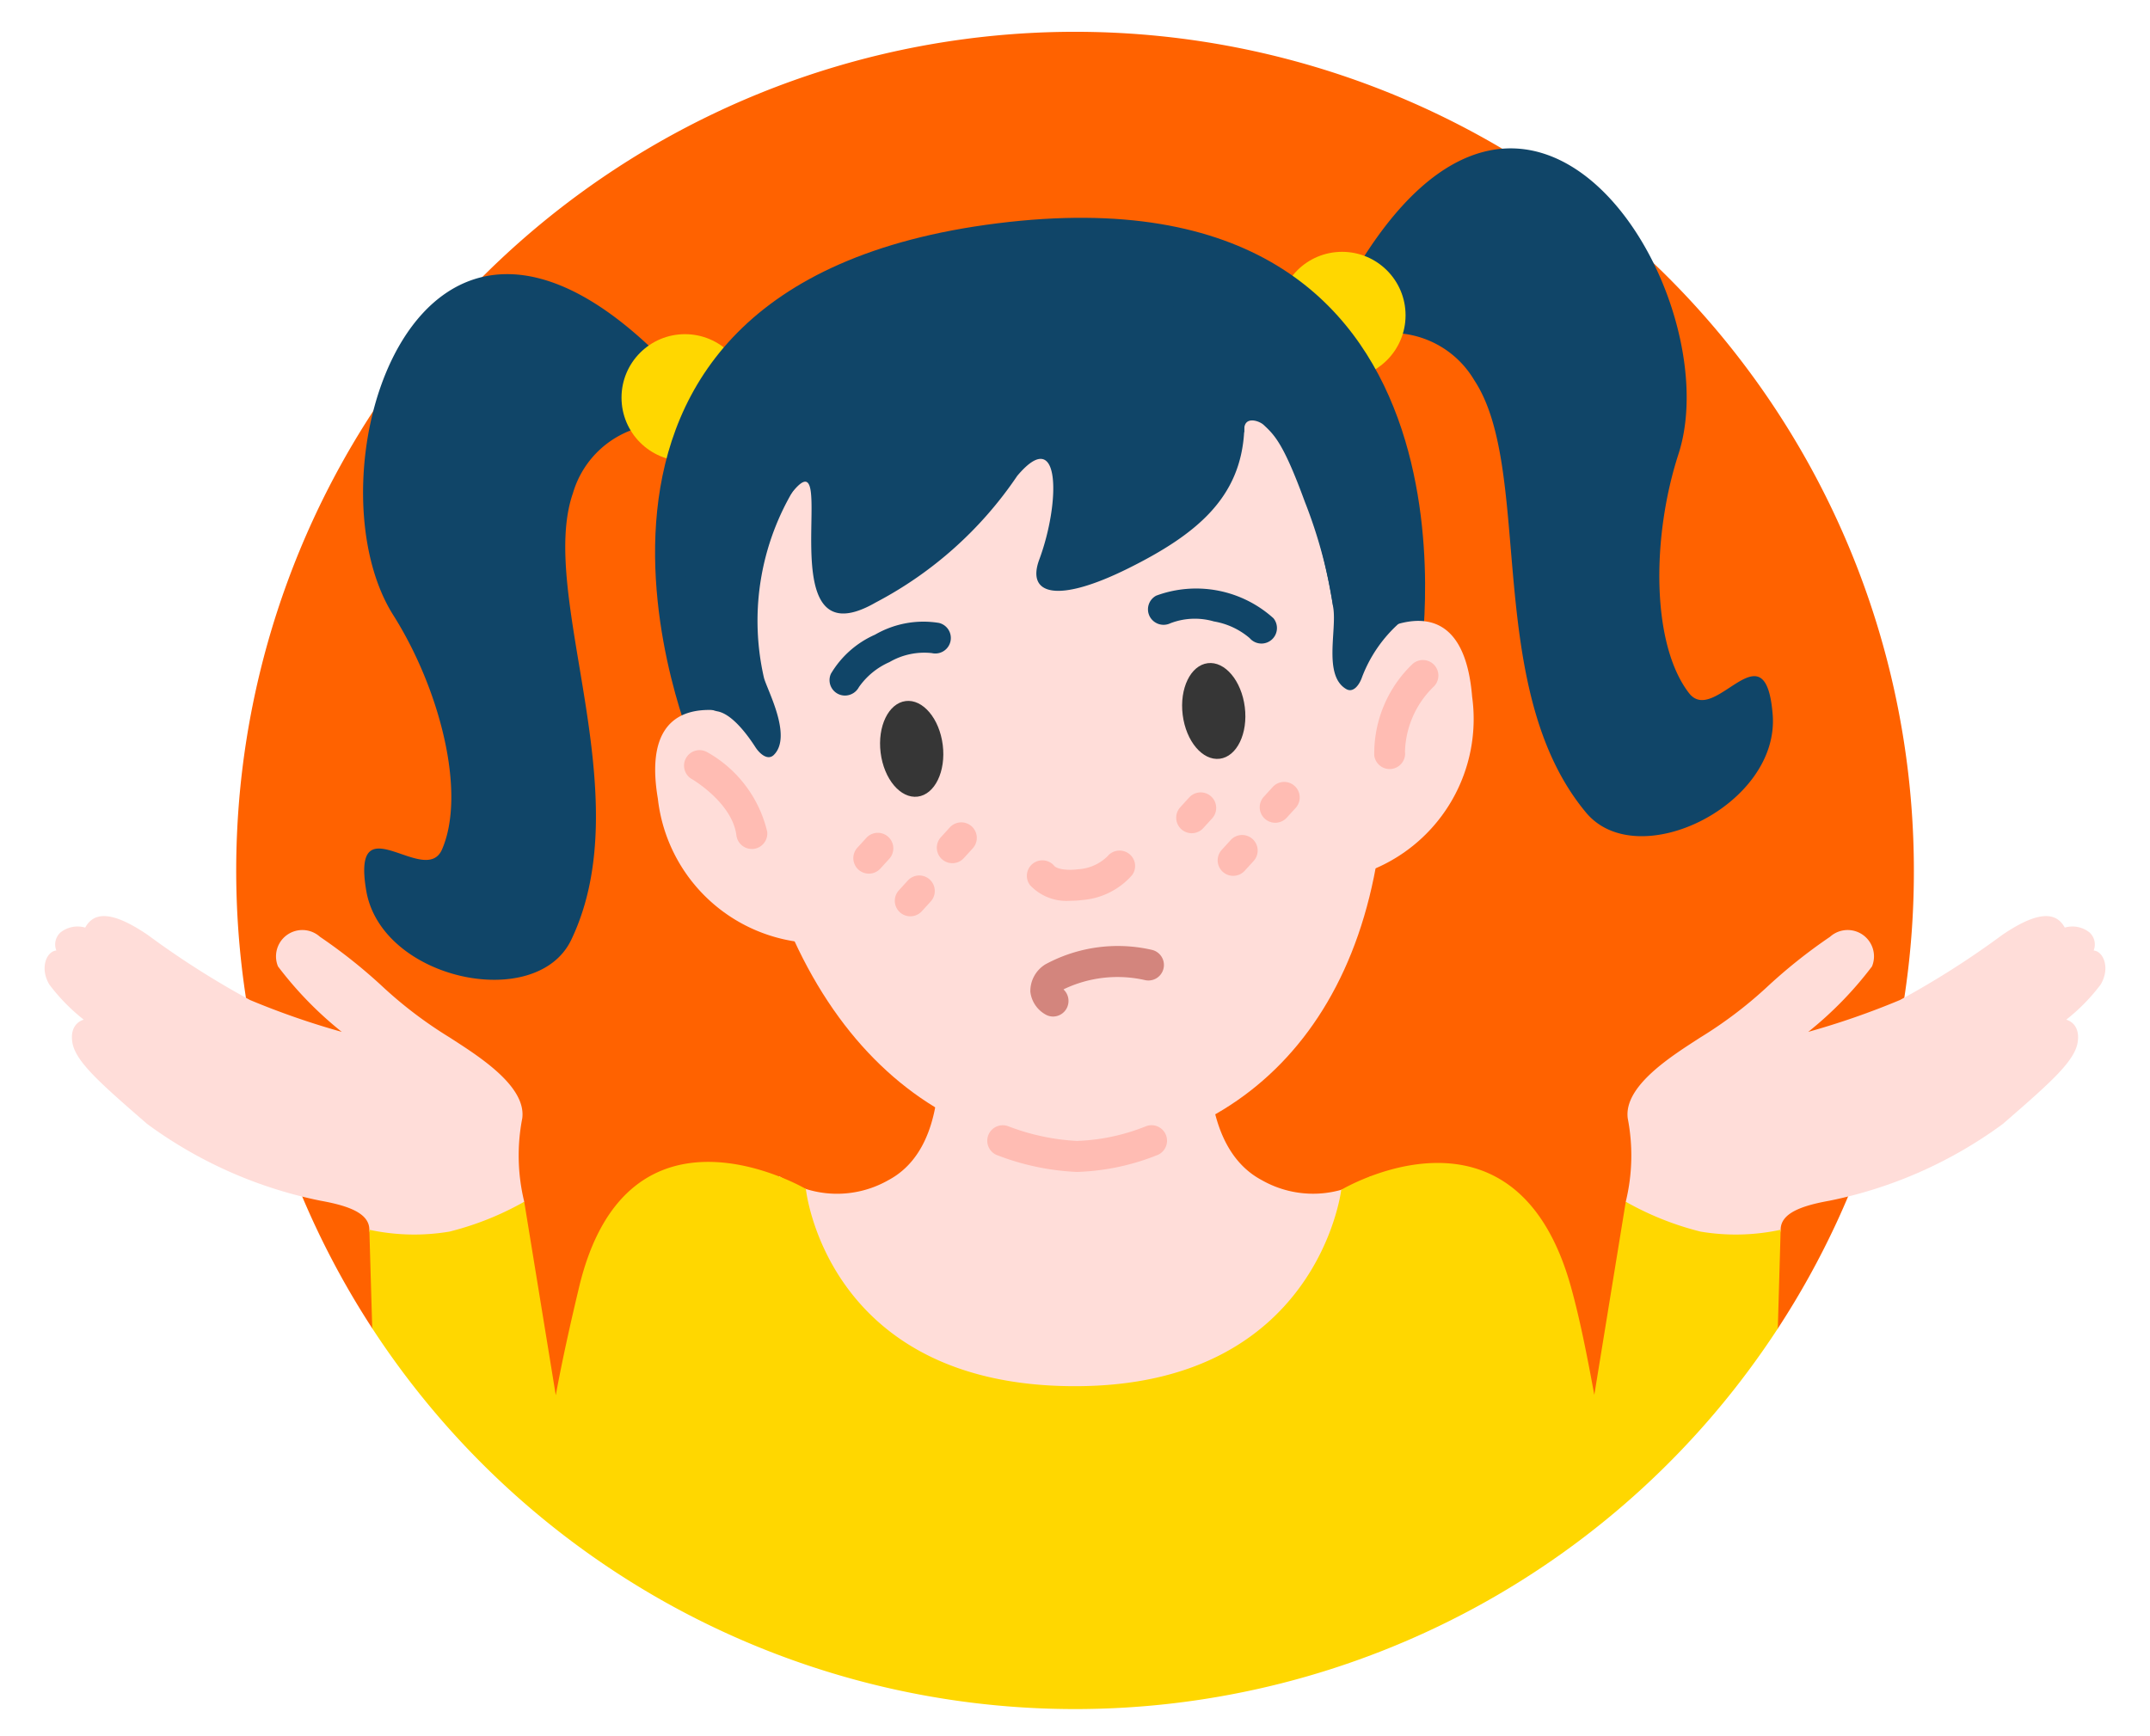<svg xmlns="http://www.w3.org/2000/svg" width="52" height="42" viewBox="0 0 52 42"><title>DontKnowGirl</title><path d="M46.289,21.056a20.193,20.193,0,0,1-3.291,11.082s-9.881,5.249-16.996,5.249c-7.117,0-16.999-5.254-16.999-5.254A20.288,20.288,0,1,1,46.289,21.056Z" fill="#ff6200"/><path d="M33.149,28.456a2.507,2.507,0,0,1-2.632.092c-1.939-1.029-1.109-4.763-1.109-4.763l-3.407,1.214L22.479,23.786s.946,3.734-.993,4.763a2.507,2.507,0,0,1-2.632-.092c-1.952,2.057-2.56,6.75-2.56,6.75h9.113l.595-.019.595.019H35.709S35.1,30.514,33.149,28.456Z" fill="#ffddd9"/><path d="M16.098,8.761a.916.916,0,0,1-.459,1.54,2.322,2.322,0,0,0-1.782,1.629c-.86,2.472,1.644,7.286-.041,10.805-.842,1.76-4.591.972-4.958-1.189s1.43-.063,1.834-1c.59-1.368-.05-3.876-1.181-5.667C7.369,11.486,10.054,2.58,16.098,8.761Z" fill="#104568"/><circle cx="16.567" cy="9.619" r="1.535" fill="gold"/><path d="M32.703,6.68a.916.916,0,0,0,.825,1.379,2.322,2.322,0,0,1,2.129,1.139c1.444,2.183.205,7.466,2.705,10.461,1.25,1.497,4.689-.191,4.512-2.376s-1.401.291-2.024-.517c-.91-1.18-.908-3.768-.254-5.783C41.834,7.168,37.035-.801,32.703,6.68Z" fill="#104568"/><circle cx="32.46" cy="7.627" r="1.535" fill="gold"/><path d="M16.798,18.166S11.945,6.928,24.124,5.402s10.229,10.565,10.229,10.565Z" fill="#104568"/><path d="M24.64,9.089c-7.788,1.235-7.593,2.192-6.722,8.924.894,6.904,4.686,10.098,9.069,9.813,4.318-.805,7.205-4.836,6.368-11.747C32.539,9.34,32.492,8.365,24.64,9.089Z" fill="#ffddd9"/><path d="M19.242,22.776a3.937,3.937,0,0,1-3.331-3.455c-.541-3.196,2.48-1.877,2.48-1.877Z" fill="#ffddd9"/><path d="M17.121,16.882l-.823-4.62,3.052-.66a6.183,6.183,0,0,0-.874,4.79c.072.287.698,1.416.24,1.87-.146.144-.341-.026-.444-.185s-.515-.791-.915-.868S17.121,16.882,17.121,16.882Z" fill="#104568"/><path d="M17.423,10.085S27.839,7.316,28.714,7.401s1.459,1.401,1.379,3.016-1.138,2.503-2.8,3.33c-1.735.863-2.471.635-2.157-.211.513-1.38.524-3.284-.535-2.022a9.378,9.378,0,0,1-3.42,3.06c-2.701,1.558-.774-4.28-2.054-2.622,0,0-1.996.904-2.366,2.115Z" fill="#104568"/><path d="M32.243,14.667a11.815,11.815,0,0,0-.687-2.536c-.512-1.397-.727-1.605-.994-1.853-.111-.103-.486-.23-.469.14s-1.059-1.759-1.059-1.759l1.672-1.272,2.594,3.265-.233,4.189Z" fill="#104568"/><path d="M18.183,20.537a.375.375,0,0,1-.372-.328c-.099-.786-1.058-1.351-1.067-1.356a.375.375,0,1,1,.37-.652,2.994,2.994,0,0,1,1.441,1.915.375.375,0,0,1-.373.422Z" fill="#ffbcb3"/><path d="M33.23,21.023a3.937,3.937,0,0,0,2.375-4.17c-.264-3.231-2.866-1.208-2.866-1.208Z" fill="#ffddd9"/><path d="M33.61,18.604A.375.375,0,0,1,33.238,18.276a2.993,2.993,0,0,1,.924-2.212.375.375,0,0,1,.52.54,2.277,2.277,0,0,0-.701,1.578.375.375,0,0,1-.373.422Z" fill="#ffbcb3"/><path d="M33.794,14.793,33.366,10.986,31.17,10.949a15.792,15.792,0,0,1,1.077,3.757c.087.55-.244,1.635.311,1.962.177.104.324-.109.385-.289a3.34,3.34,0,0,1,.909-1.314C34.221,14.892,33.794,14.793,33.794,14.793Z" fill="#104568"/><path d="M21.014,21.134a.375.375,0,0,1-.277-.628l.216-.237a.375.375,0,0,1,.555.506l-.216.237A.375.375,0,0,1,21.014,21.134Z" fill="#ffbcb3"/><path d="M23.033,20.881a.375.375,0,0,1-.277-.628l.216-.237a.375.375,0,0,1,.555.506l-.216.237A.375.375,0,0,1,23.033,20.881Z" fill="#ffbcb3"/><path d="M22.017,22.166a.375.375,0,0,1-.277-.628l.216-.237a.375.375,0,0,1,.555.506l-.216.237A.375.375,0,0,1,22.017,22.166Z" fill="#ffbcb3"/><path d="M28.823,20.156a.375.375,0,0,1-.277-.628l.216-.237a.375.375,0,0,1,.555.506l-.216.237A.375.375,0,0,1,28.823,20.156Z" fill="#ffbcb3"/><path d="M30.843,19.903a.375.375,0,0,1-.277-.628l.216-.237a.375.375,0,0,1,.555.506l-.216.237A.375.375,0,0,1,30.843,19.903Z" fill="#ffbcb3"/><path d="M29.826,21.187a.375.375,0,0,1-.277-.628l.216-.237a.375.375,0,0,1,.555.506l-.216.237A.375.375,0,0,1,29.826,21.187Z" fill="#ffbcb3"/><path d="M25.893,21.79a1.21,1.21,0,0,1-.985-.382.375.375,0,0,1,.596-.455c-.002-.006.063.088.383.088a1.51,1.51,0,0,0,.188-.013,1.104,1.104,0,0,0,.71-.313.378.378,0,0,1,.524-.06.371.371,0,0,1,.071.516,1.787,1.787,0,0,1-1.212.602A2.14,2.14,0,0,1,25.893,21.79Z" fill="#ffbcb3"/><ellipse cx="22.05" cy="18.115" rx="0.757" ry="1.165" transform="translate(-2.081 2.882) rotate(-7.142)" fill="#363636"/><path d="M20.436,16.826a.373.373,0,0,1-.339-.528,2.332,2.332,0,0,1,1.067-.945,2.332,2.332,0,0,1,1.546-.284.375.375,0,0,1-.172.73,1.673,1.673,0,0,0-1.026.218,1.767,1.767,0,0,0-.739.606A.383.383,0,0,1,20.436,16.826Z" fill="#104568"/><path d="M25.471,24.591a.367.367,0,0,1-.178-.046.725.725,0,0,1-.373-.554.759.759,0,0,1,.366-.664,3.678,3.678,0,0,1,2.583-.347.375.375,0,0,1-.187.727,3.005,3.005,0,0,0-1.947.22l-.012.009a.381.381,0,0,1,.074.459A.376.376,0,0,1,25.471,24.591Z" fill="#d3857d"/><ellipse cx="29.356" cy="17.199" rx="0.757" ry="1.165" transform="translate(-1.911 3.783) rotate(-7.142)" fill="#363636"/><path d="M30.51,15.568a.376.376,0,0,1-.285-.131,1.786,1.786,0,0,0-.865-.404,1.649,1.649,0,0,0-1.053.044.379.379,0,0,1-.501-.167.374.374,0,0,1,.159-.501,2.791,2.791,0,0,1,2.835.547.375.375,0,0,1-.29.612Z" fill="#104568"/><path d="M11.558,30.558s-2.625-.263-2.625-.809c0-.389-.471-.576-1.182-.703a10.628,10.628,0,0,1-4.192-1.857c-1.117-.971-1.739-1.509-1.81-1.978s.277-.544.277-.544a4.605,4.605,0,0,1-.833-.851c-.237-.398-.068-.802.17-.823a.391.391,0,0,1,.107-.442.665.665,0,0,1,.591-.112c.197-.36.607-.438,1.513.178A21.125,21.125,0,0,0,6.047,24.191a18.97,18.97,0,0,0,2.219.771,8.898,8.898,0,0,1-1.542-1.583.637.637,0,0,1,1.015-.717,12.797,12.797,0,0,1,1.542,1.231,10.269,10.269,0,0,0,1.596,1.205c.665.432,1.86,1.166,1.754,1.958a4.717,4.717,0,0,0,.048,2.014Z" fill="#ffddd9"/><path d="M40.442,30.558s2.625-.263,2.625-.809c0-.389.471-.576,1.182-.703a10.628,10.628,0,0,0,4.192-1.857c1.117-.971,1.739-1.509,1.81-1.978s-.277-.544-.277-.544a4.605,4.605,0,0,0,.833-.851c.237-.398.068-.802-.17-.823a.391.391,0,0,0-.107-.442.665.665,0,0,0-.591-.112c-.197-.36-.607-.438-1.513.178A21.125,21.125,0,0,1,45.953,24.191a18.97,18.97,0,0,1-2.219.771,8.898,8.898,0,0,0,1.542-1.583.637.637,0,0,0-1.015-.717,12.797,12.797,0,0,0-1.542,1.231,10.269,10.269,0,0,1-1.596,1.205c-.665.432-1.86,1.166-1.754,1.958a4.717,4.717,0,0,1-.048,2.014Z" fill="#ffddd9"/><path d="M43.067,29.749a5.154,5.154,0,0,1-1.936.045,7.235,7.235,0,0,1-1.81-.723l-.761,4.673c-.168-.916-.347-1.829-.562-2.603-1.352-4.877-5.559-2.358-5.559-2.358s-.561,4.75-6.438,4.75c-6.023,0-6.51-4.771-6.51-4.771s-4.312-2.538-5.486,2.378c-.187.784-.394,1.693-.563,2.612l-.763-4.681a7.235,7.235,0,0,1-1.81.723,5.155,5.155,0,0,1-1.936-.045l.07,2.384a20.292,20.292,0,0,0,33.995.005Z" fill="gold"/><path d="M26.045,28.35a6.083,6.083,0,0,1-1.947-.413.375.375,0,0,1,.28-.695,5.418,5.418,0,0,0,1.667.358,4.918,4.918,0,0,0,1.671-.355.375.375,0,0,1,.295.689A5.673,5.673,0,0,1,26.045,28.35Z" fill="#ffbcb3"/></svg>
